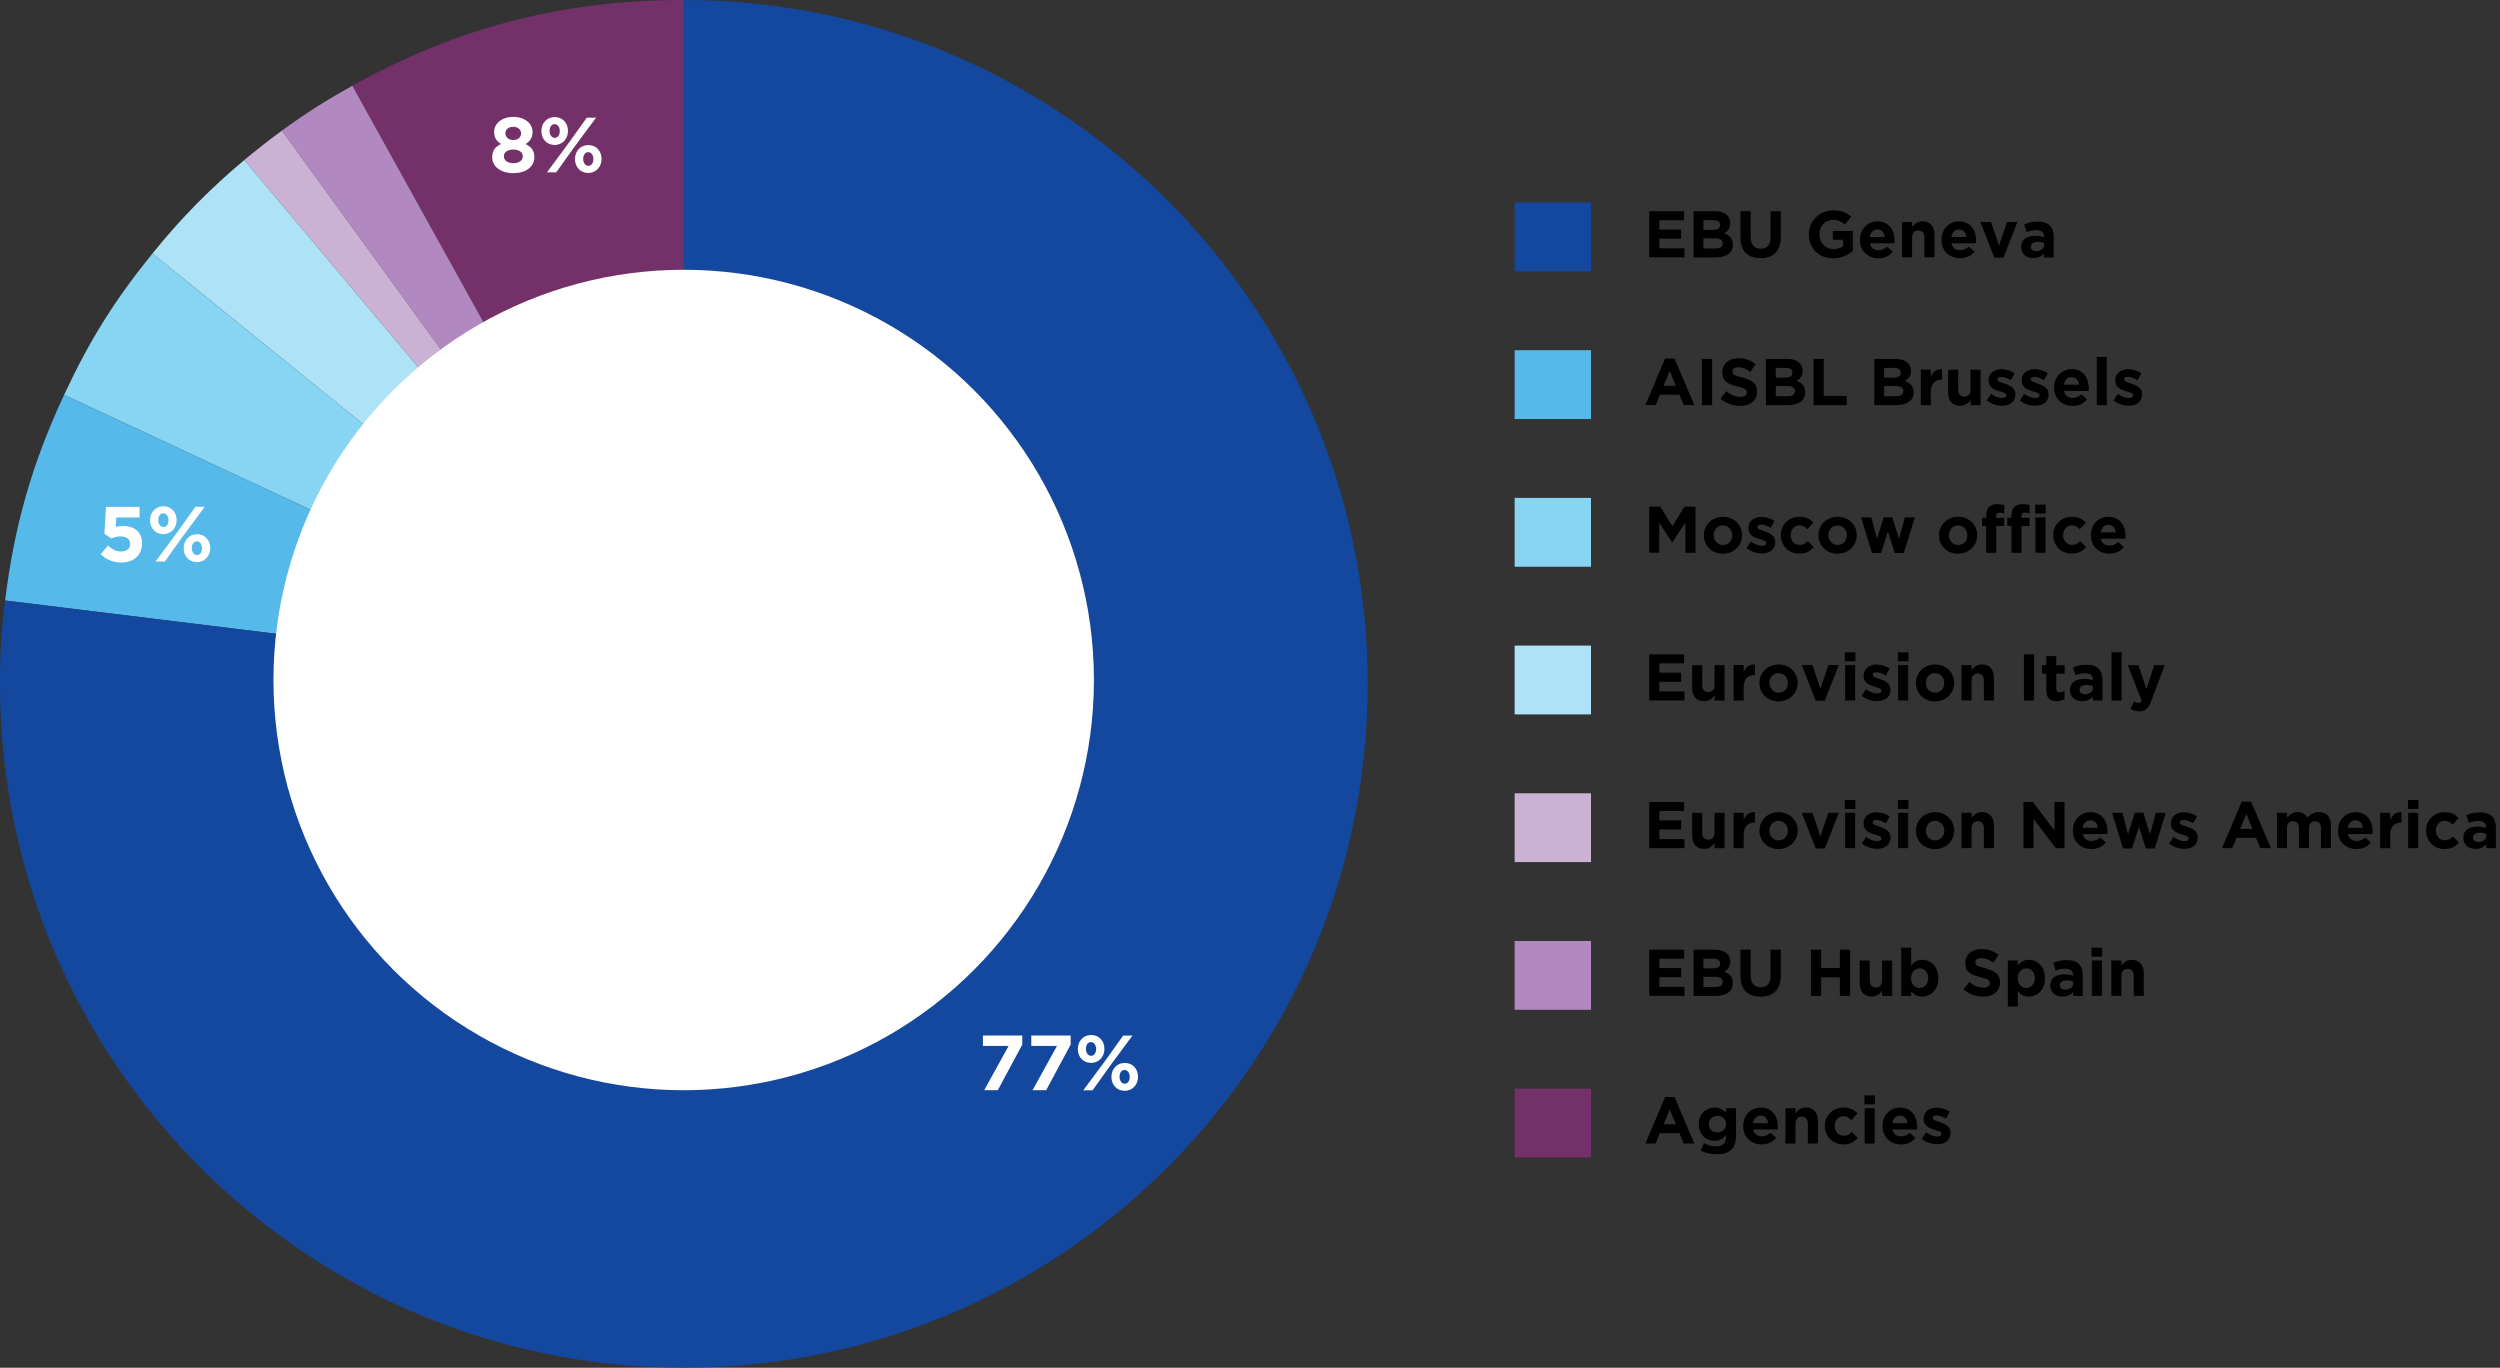 <?xml version="1.0" encoding="UTF-8"?><svg id="Layer_2" xmlns="http://www.w3.org/2000/svg" viewBox="0 0 338.53 185.21"><rect x="0" y="0" width="338.53" height="185.21" fill="#333333" stroke="none"/><g id="Layer_1-2"><path d="M92.6,92.6L47.71,11.61C62.02,3.68,76.24,0,92.6,0v92.6Z" style="fill:#743069;"/><path d="M92.6,92.6L38.17,17.69c3.31-2.4,5.96-4.09,9.54-6.08l44.9,80.99Z" style="fill:#b188c0;"/><path d="M92.6,92.6L33.08,21.67c1.57-1.31,3.44-2.78,5.09-3.98l54.43,74.92Z" style="fill:#cbb1d4;"/><path d="M92.6,92.6L20.64,34.33c3.86-4.77,7.74-8.72,12.44-12.66l59.53,70.94Z" style="fill:#aee3f7;"/><path d="M92.6,92.6L8.68,53.47c3.46-7.42,6.81-12.78,11.96-19.14l71.97,58.28Z" style="fill:#87d5f2;"/><path d="M92.6,92.6L.69,81.32c1.25-10.15,3.66-18.58,7.99-27.85l83.93,39.14Z" style="fill:#55b9e9;"/><path d="M92.6,92.6V0c51.14,0,92.6,41.46,92.6,92.6s-41.46,92.6-92.6,92.6S0,143.75,0,92.6c0-4.09.19-7.22.69-11.29l91.91,11.29Z" style="fill:#14489f;"/><circle cx="92.58" cy="92.08" r="55.55" style="fill:#fff;"/><path d="M136.58,141.63h-3.48v-1.41h5.33v1.23l-3.32,6.18h-1.84l3.31-6Z" style="fill:#fff;"/><path d="M143.13,141.63h-3.48v-1.41h5.33v1.23l-3.32,6.18h-1.84l3.31-6Z" style="fill:#fff;"/><path d="M145.95,142.06v-.02c0-1.05.73-1.89,1.81-1.89s1.79.83,1.79,1.87v.02c0,1.04-.73,1.89-1.81,1.89s-1.79-.83-1.79-1.87ZM152.09,140.23h1.26l-2.96,3.99-2.44,3.42h-1.26l2.96-3.99,2.44-3.42ZM148.43,142.04c0-.5-.28-.93-.7-.93-.45,0-.68.42-.68.91v.02c0,.5.28.93.7.93s.68-.43.68-.91v-.02ZM150.5,145.84v-.02c0-1.05.73-1.89,1.81-1.89s1.79.84,1.79,1.87v.02c0,1.04-.73,1.89-1.81,1.89s-1.79-.84-1.79-1.87ZM152.98,145.84v-.02c0-.5-.28-.93-.7-.93-.44,0-.68.42-.68.91v.02c0,.5.28.93.7.93s.68-.43.68-.91Z" style="fill:#fff;"/><path d="M13.64,75.05l.98-1.17c.56.51,1.11.8,1.77.8.76,0,1.24-.37,1.24-1.03v-.02c0-.63-.54-1-1.31-1-.46,0-.89.13-1.24.28l-.94-.62.21-3.65h4.55v1.43h-3.15l-.08,1.28c.3-.07.56-.13.97-.13,1.44,0,2.59.7,2.59,2.37v.02c0,1.56-1.11,2.56-2.81,2.56-1.18,0-2.05-.42-2.77-1.11Z" style="fill:#fff;"/><path d="M20.32,70.46v-.02c0-1.05.73-1.89,1.81-1.89s1.79.83,1.79,1.87v.02c0,1.04-.73,1.89-1.81,1.89s-1.79-.83-1.79-1.87ZM26.46,68.63h1.26l-2.96,3.99-2.44,3.42h-1.26l2.96-3.99,2.44-3.42ZM22.81,70.44c0-.5-.28-.93-.7-.93-.44,0-.68.42-.68.91v.02c0,.5.28.93.7.93.44,0,.68-.43.68-.91v-.02ZM24.87,74.25v-.02c0-1.05.73-1.89,1.81-1.89s1.79.84,1.79,1.87v.02c0,1.04-.73,1.89-1.81,1.89s-1.79-.84-1.79-1.87ZM27.35,74.25v-.02c0-.5-.28-.93-.7-.93s-.68.42-.68.91v.02c0,.5.28.93.7.93.44,0,.68-.43.68-.91Z" style="fill:#fff;"/><path d="M66.65,21.31v-.02c0-.9.41-1.43,1.2-1.79-.57-.35-.94-.82-.94-1.62v-.02c0-1.13,1.04-2.03,2.6-2.03s2.6.89,2.6,2.03v.02c0,.79-.37,1.27-.94,1.62.75.39,1.19.87,1.19,1.75v.02c0,1.37-1.22,2.18-2.85,2.18s-2.86-.85-2.86-2.14ZM70.79,21.18v-.02c0-.57-.54-.91-1.28-.91s-1.28.34-1.28.91v.02c0,.51.48.92,1.28.92s1.28-.4,1.28-.92ZM70.56,18.06v-.02c0-.45-.39-.87-1.06-.87s-1.06.4-1.06.86v.02c0,.52.41.91,1.06.91s1.06-.38,1.06-.9Z" style="fill:#fff;"/><path d="M73.31,17.76v-.02c0-1.05.73-1.89,1.81-1.89s1.79.83,1.79,1.87v.02c0,1.04-.73,1.89-1.81,1.89s-1.79-.83-1.79-1.87ZM79.46,15.93h1.26l-2.96,3.99-2.44,3.42h-1.26l2.96-3.99,2.44-3.42ZM75.8,17.74c0-.5-.28-.93-.7-.93-.44,0-.68.42-.68.91v.02c0,.5.28.93.7.93.44,0,.68-.43.68-.91v-.02ZM77.86,21.55v-.02c0-1.05.73-1.89,1.81-1.89s1.79.84,1.79,1.87v.02c0,1.04-.73,1.89-1.81,1.89s-1.79-.84-1.79-1.87ZM80.35,21.55v-.02c0-.5-.28-.93-.7-.93s-.68.42-.68.91v.02c0,.5.28.93.7.93.44,0,.68-.43.68-.91Z" style="fill:#fff;"/><path d="M223.33,28.6h4.72v1.22h-3.35v1.27h2.95v1.23h-2.95v1.31h3.4v1.22h-4.77v-6.26Z"/><path d="M229.32,28.6h2.91c.71,0,1.28.2,1.64.55.29.29.43.63.43,1.06v.02c0,.71-.38,1.1-.82,1.35.72.28,1.17.7,1.17,1.54v.02c0,1.14-.93,1.72-2.34,1.72h-2.98v-6.26ZM231.93,31.13c.61,0,.99-.2.99-.66v-.02c0-.41-.32-.64-.9-.64h-1.36v1.32h1.27ZM232.3,33.65c.61,0,.97-.21.97-.68v-.02c0-.42-.31-.68-1.02-.68h-1.59v1.38h1.64Z"/><path d="M235.68,32.17v-3.58h1.38v3.54c0,1.02.51,1.55,1.35,1.55s1.35-.51,1.35-1.5v-3.58h1.38v3.53c0,1.9-1.06,2.83-2.75,2.83s-2.71-.94-2.71-2.78Z"/><path d="M244.94,31.75v-.02c0-1.78,1.39-3.24,3.28-3.24,1.13,0,1.81.3,2.46.86l-.87,1.05c-.48-.4-.91-.63-1.64-.63-1,0-1.8.88-1.8,1.95v.02c0,1.14.79,1.99,1.9,1.99.5,0,.95-.12,1.3-.38v-.89h-1.39v-1.19h2.72v2.72c-.64.54-1.53.99-2.67.99-1.95,0-3.29-1.37-3.29-3.22Z"/><path d="M251.85,32.49v-.02c0-1.37.97-2.49,2.37-2.49,1.6,0,2.33,1.24,2.33,2.6,0,.11,0,.23-.02.36h-3.33c.13.62.56.94,1.17.94.46,0,.79-.14,1.16-.49l.78.69c-.45.55-1.09.89-1.96.89-1.44,0-2.5-1.01-2.5-2.48ZM255.23,32.09c-.08-.61-.44-1.02-1.01-1.02s-.93.4-1.04,1.02h2.05Z"/><path d="M257.56,30.06h1.36v.68c.31-.4.72-.77,1.4-.77,1.03,0,1.63.68,1.63,1.78v3.1h-1.36v-2.67c0-.64-.3-.97-.82-.97s-.85.33-.85.97v2.67h-1.36v-4.79Z"/><path d="M262.9,32.49v-.02c0-1.37.97-2.49,2.37-2.49,1.6,0,2.33,1.24,2.33,2.6,0,.11,0,.23-.02.36h-3.33c.13.62.56.94,1.17.94.46,0,.79-.14,1.16-.49l.78.69c-.45.55-1.09.89-1.96.89-1.44,0-2.5-1.01-2.5-2.48ZM266.28,32.09c-.08-.61-.44-1.02-1.01-1.02s-.93.4-1.04,1.02h2.05Z"/><path d="M268.18,30.06h1.44l1.07,3.21,1.08-3.21h1.41l-1.89,4.83h-1.23l-1.89-4.83Z"/><path d="M273.69,33.48v-.02c0-1.05.8-1.53,1.93-1.53.48,0,.83.08,1.17.2v-.08c0-.56-.35-.88-1.03-.88-.52,0-.89.1-1.32.26l-.34-1.04c.53-.23,1.05-.38,1.86-.38.74,0,1.28.2,1.62.54.36.36.52.88.52,1.53v2.78h-1.31v-.52c-.33.37-.79.61-1.45.61-.9,0-1.64-.52-1.64-1.47ZM276.81,33.17v-.24c-.23-.11-.54-.18-.87-.18-.58,0-.94.23-.94.66v.02c0,.37.3.58.74.58.63,0,1.06-.35,1.06-.84Z"/><rect x="205.1" y="27.42" width="10.34" height="9.32" style="fill:#14489f;"/><path d="M225.48,48.55h1.27l2.68,6.3h-1.44l-.57-1.4h-2.65l-.57,1.4h-1.4l2.68-6.3ZM226.93,52.24l-.83-2.03-.83,2.03h1.66Z"/><path d="M230.46,48.6h1.38v6.26h-1.38v-6.26Z"/><path d="M232.97,53.95l.81-.97c.56.46,1.15.76,1.87.76.56,0,.9-.22.9-.59v-.02c0-.35-.21-.53-1.26-.8-1.26-.32-2.07-.67-2.07-1.91v-.02c0-1.14.91-1.89,2.19-1.89.91,0,1.69.29,2.33.8l-.72,1.04c-.55-.38-1.1-.62-1.63-.62s-.8.24-.8.55v.02c0,.41.27.55,1.35.82,1.27.33,1.99.79,1.99,1.88v.02c0,1.24-.95,1.94-2.3,1.94-.95,0-1.9-.33-2.66-1Z"/><path d="M239.12,48.6h2.91c.71,0,1.28.2,1.64.55.29.29.43.63.43,1.06v.02c0,.71-.38,1.1-.82,1.35.72.28,1.17.7,1.17,1.54v.02c0,1.14-.93,1.72-2.34,1.72h-2.98v-6.26ZM241.73,51.13c.61,0,.99-.2.99-.66v-.02c0-.41-.32-.64-.9-.64h-1.36v1.32h1.27ZM242.1,53.65c.61,0,.97-.21.97-.68v-.02c0-.42-.31-.68-1.02-.68h-1.59v1.38h1.64Z"/><path d="M245.57,48.6h1.38v5.01h3.12v1.25h-4.5v-6.26Z"/><path d="M253.79,48.6h2.91c.71,0,1.28.2,1.64.55.29.29.43.63.43,1.06v.02c0,.71-.38,1.1-.82,1.35.72.28,1.17.7,1.17,1.54v.02c0,1.14-.93,1.72-2.34,1.72h-2.98v-6.26ZM256.4,51.13c.61,0,.99-.2.99-.66v-.02c0-.41-.32-.64-.9-.64h-1.36v1.32h1.27ZM256.77,53.65c.61,0,.97-.21.97-.68v-.02c0-.42-.31-.68-1.02-.68h-1.59v1.38h1.64Z"/><path d="M260.1,50.06h1.36v.97c.28-.66.72-1.09,1.53-1.05v1.42h-.07c-.9,0-1.46.54-1.46,1.69v1.77h-1.36v-4.79Z"/><path d="M263.8,53.17v-3.1h1.36v2.67c0,.64.3.97.82.97s.85-.33.85-.97v-2.67h1.36v4.79h-1.36v-.68c-.31.4-.72.77-1.4.77-1.03,0-1.63-.68-1.63-1.78Z"/><path d="M269.03,54.22l.58-.89c.52.38,1.06.57,1.51.57.39,0,.57-.14.57-.36v-.02c0-.29-.46-.39-.99-.55-.67-.2-1.43-.51-1.43-1.44v-.02c0-.97.79-1.52,1.75-1.52.61,0,1.27.21,1.79.55l-.52.94c-.47-.28-.95-.45-1.3-.45-.33,0-.5.14-.5.33v.02c0,.27.46.39.97.57.67.22,1.45.55,1.45,1.42v.02c0,1.06-.8,1.55-1.83,1.55-.67,0-1.42-.22-2.06-.72Z"/><path d="M273.52,54.22l.58-.89c.52.38,1.06.57,1.51.57.39,0,.57-.14.57-.36v-.02c0-.29-.47-.39-.99-.55-.67-.2-1.43-.51-1.43-1.44v-.02c0-.97.79-1.52,1.75-1.52.61,0,1.27.21,1.79.55l-.52.94c-.47-.28-.95-.45-1.3-.45-.33,0-.5.14-.5.33v.02c0,.27.46.39.97.57.67.22,1.45.55,1.45,1.42v.02c0,1.06-.8,1.55-1.83,1.55-.67,0-1.42-.22-2.06-.72Z"/><path d="M278.15,52.49v-.02c0-1.37.97-2.49,2.37-2.49,1.6,0,2.33,1.24,2.33,2.6,0,.11,0,.23-.02.36h-3.33c.13.62.56.94,1.17.94.46,0,.79-.14,1.16-.49l.78.69c-.45.55-1.09.89-1.96.89-1.44,0-2.5-1.01-2.5-2.48ZM281.53,52.09c-.08-.61-.44-1.02-1.01-1.02s-.93.4-1.04,1.02h2.05Z"/><path d="M283.93,48.33h1.36v6.53h-1.36v-6.53Z"/><path d="M286.19,54.22l.58-.89c.52.38,1.06.57,1.51.57.39,0,.57-.14.57-.36v-.02c0-.29-.47-.39-.99-.55-.67-.2-1.43-.51-1.43-1.44v-.02c0-.97.79-1.52,1.75-1.52.61,0,1.27.21,1.79.55l-.52.94c-.47-.28-.95-.45-1.3-.45-.33,0-.5.14-.5.33v.02c0,.27.46.39.97.57.67.22,1.45.55,1.45,1.42v.02c0,1.06-.8,1.55-1.83,1.55-.67,0-1.42-.22-2.06-.72Z"/><rect x="205.1" y="47.42" width="10.34" height="9.32" style="fill:#55b9e9;"/><path d="M223.33,68.6h1.48l1.65,2.65,1.65-2.65h1.48v6.26h-1.37v-4.09l-1.76,2.67h-.04l-1.74-2.65v4.06h-1.35v-6.26Z"/><path d="M230.72,72.49v-.02c0-1.38,1.11-2.49,2.6-2.49s2.58,1.1,2.58,2.48v.02c0,1.38-1.11,2.5-2.6,2.5s-2.58-1.1-2.58-2.48ZM234.56,72.49v-.02c0-.71-.51-1.32-1.26-1.32s-1.24.6-1.24,1.31v.02c0,.71.51,1.32,1.26,1.32s1.24-.6,1.24-1.3Z"/><path d="M236.51,74.22l.58-.89c.52.38,1.06.57,1.51.57.39,0,.57-.14.57-.36v-.02c0-.29-.46-.39-.99-.55-.67-.2-1.43-.51-1.43-1.44v-.02c0-.97.79-1.52,1.75-1.52.61,0,1.27.21,1.79.55l-.52.94c-.47-.28-.95-.45-1.3-.45-.33,0-.5.14-.5.33v.02c0,.27.46.39.97.57.67.22,1.45.55,1.45,1.42v.02c0,1.06-.8,1.55-1.83,1.55-.67,0-1.42-.22-2.06-.72Z"/><path d="M241.14,72.49v-.02c0-1.37,1.05-2.49,2.51-2.49.9,0,1.47.3,1.91.8l-.83.89c-.3-.32-.61-.53-1.09-.53-.68,0-1.16.6-1.16,1.31v.02c0,.73.47,1.32,1.22,1.32.46,0,.77-.2,1.1-.51l.8.81c-.46.51-1,.88-1.96.88-1.44,0-2.49-1.11-2.49-2.48Z"/><path d="M246.24,72.49v-.02c0-1.38,1.11-2.49,2.6-2.49s2.58,1.1,2.58,2.48v.02c0,1.38-1.11,2.5-2.6,2.5s-2.58-1.1-2.58-2.48ZM250.09,72.49v-.02c0-.71-.51-1.32-1.26-1.32s-1.24.6-1.24,1.31v.02c0,.71.51,1.32,1.26,1.32s1.24-.6,1.24-1.3Z"/><path d="M252.02,70.06h1.38l.77,2.91.9-2.92h1.17l.91,2.93.79-2.92h1.35l-1.49,4.83h-1.23l-.92-2.94-.94,2.94h-1.22l-1.48-4.83Z"/><path d="M262.56,72.49v-.02c0-1.38,1.11-2.49,2.6-2.49s2.58,1.1,2.58,2.48v.02c0,1.38-1.11,2.5-2.6,2.5s-2.58-1.1-2.58-2.48ZM266.4,72.49v-.02c0-.71-.51-1.32-1.26-1.32s-1.24.6-1.24,1.31v.02c0,.71.51,1.32,1.26,1.32s1.24-.6,1.24-1.3Z"/><path d="M268.96,71.23h-.56v-1.12h.56v-.3c0-.53.13-.91.38-1.16.25-.25.62-.38,1.1-.38.43,0,.71.05.96.13v1.13c-.2-.07-.38-.12-.62-.12-.31,0-.49.16-.49.52v.19h1.1v1.11h-1.08v3.63h-1.36v-3.63ZM272.38,71.23h-.56v-1.12h.56v-.3c0-.53.13-.91.38-1.16.25-.25.62-.38,1.1-.38.43,0,.72.05.97.13v1.13c-.2-.07-.38-.12-.62-.12-.31,0-.49.16-.49.52v.19h1.1v1.11h-1.08v3.63h-1.36v-3.63ZM275.59,68.33h1.43v1.21h-1.43v-1.21ZM275.62,70.06h1.36v4.79h-1.36v-4.79Z"/><path d="M278.03,72.49v-.02c0-1.37,1.05-2.49,2.51-2.49.9,0,1.47.3,1.91.8l-.83.89c-.3-.32-.61-.53-1.09-.53-.68,0-1.16.6-1.16,1.31v.02c0,.73.47,1.32,1.22,1.32.46,0,.77-.2,1.1-.51l.8.81c-.46.51-1,.88-1.96.88-1.44,0-2.49-1.11-2.49-2.48Z"/><path d="M283.13,72.49v-.02c0-1.37.97-2.49,2.37-2.49,1.6,0,2.33,1.24,2.33,2.6,0,.11,0,.23-.02.36h-3.33c.13.62.56.94,1.17.94.46,0,.79-.14,1.16-.49l.78.69c-.45.55-1.09.89-1.96.89-1.44,0-2.5-1.01-2.5-2.48ZM286.51,72.09c-.08-.61-.44-1.02-1.01-1.02s-.93.4-1.04,1.02h2.05Z"/><rect x="205.1" y="67.42" width="10.34" height="9.32" style="fill:#87d5f2;"/><path d="M223.33,88.6h4.72v1.22h-3.35v1.27h2.95v1.23h-2.95v1.31h3.4v1.22h-4.77v-6.26Z"/><path d="M229.14,93.17v-3.1h1.36v2.67c0,.64.3.97.82.97s.85-.33.85-.97v-2.67h1.36v4.79h-1.36v-.68c-.31.4-.72.77-1.4.77-1.03,0-1.63-.68-1.63-1.78Z"/><path d="M234.75,90.06h1.36v.97c.28-.66.72-1.09,1.53-1.05v1.42h-.07c-.9,0-1.46.54-1.46,1.69v1.77h-1.36v-4.79Z"/><path d="M238.25,92.49v-.02c0-1.38,1.11-2.49,2.6-2.49s2.58,1.1,2.58,2.48v.02c0,1.38-1.11,2.5-2.6,2.5s-2.58-1.1-2.58-2.48ZM242.1,92.49v-.02c0-.71-.51-1.32-1.26-1.32s-1.24.6-1.24,1.31v.02c0,.71.51,1.32,1.26,1.32s1.24-.6,1.24-1.3Z"/><path d="M243.99,90.06h1.44l1.07,3.21,1.08-3.21h1.41l-1.89,4.83h-1.23l-1.89-4.83Z"/><path d="M249.81,88.33h1.43v1.21h-1.43v-1.21ZM249.85,90.06h1.36v4.79h-1.36v-4.79Z"/><path d="M252.11,94.22l.58-.89c.52.38,1.06.57,1.51.57.39,0,.57-.14.57-.36v-.02c0-.29-.47-.39-.99-.55-.67-.2-1.43-.51-1.43-1.44v-.02c0-.97.79-1.52,1.75-1.52.61,0,1.27.21,1.79.55l-.52.94c-.47-.28-.95-.45-1.3-.45-.33,0-.5.14-.5.33v.02c0,.27.46.39.97.57.67.22,1.45.55,1.45,1.42v.02c0,1.06-.8,1.55-1.83,1.55-.67,0-1.42-.22-2.06-.72Z"/><path d="M257,88.33h1.43v1.21h-1.43v-1.21ZM257.03,90.06h1.36v4.79h-1.36v-4.79Z"/><path d="M259.44,92.49v-.02c0-1.38,1.11-2.49,2.6-2.49s2.58,1.1,2.58,2.48v.02c0,1.38-1.11,2.5-2.6,2.5s-2.58-1.1-2.58-2.48ZM263.28,92.49v-.02c0-.71-.51-1.32-1.26-1.32s-1.24.6-1.24,1.31v.02c0,.71.51,1.32,1.26,1.32s1.24-.6,1.24-1.3Z"/><path d="M265.61,90.06h1.36v.68c.31-.4.72-.77,1.4-.77,1.03,0,1.63.68,1.63,1.78v3.1h-1.36v-2.67c0-.64-.3-.97-.82-.97s-.85.33-.85.97v2.67h-1.36v-4.79Z"/><path d="M274.06,88.6h1.38v6.26h-1.38v-6.26Z"/><path d="M277.09,93.5v-2.27h-.57v-1.16h.57v-1.22h1.36v1.22h1.13v1.16h-1.13v2.05c0,.31.13.46.44.46.25,0,.47-.06.67-.17v1.09c-.29.17-.62.28-1.07.28-.83,0-1.39-.33-1.39-1.44Z"/><path d="M280.29,93.48v-.02c0-1.05.8-1.53,1.93-1.53.48,0,.83.08,1.17.2v-.08c0-.56-.35-.88-1.03-.88-.52,0-.89.1-1.32.26l-.34-1.04c.53-.23,1.05-.38,1.86-.38.74,0,1.28.2,1.62.54.36.36.52.88.52,1.53v2.78h-1.31v-.52c-.33.37-.79.61-1.45.61-.9,0-1.64-.52-1.64-1.47ZM283.41,93.17v-.24c-.23-.11-.54-.18-.87-.18-.58,0-.94.23-.94.66v.02c0,.37.3.58.74.58.63,0,1.06-.35,1.06-.84Z"/><path d="M285.93,88.33h1.36v6.53h-1.36v-6.53Z"/><path d="M288.5,95.98l.46-.98c.18.11.4.19.58.19.23,0,.36-.07.47-.31l-1.88-4.81h1.44l1.09,3.26,1.05-3.26h1.41l-1.84,4.91c-.37.97-.76,1.34-1.57,1.34-.49,0-.86-.12-1.21-.33Z"/><rect x="205.1" y="87.42" width="10.34" height="9.32" style="fill:#aee3f7;"/><path d="M223.33,108.6h4.72v1.22h-3.35v1.27h2.95v1.23h-2.95v1.31h3.4v1.22h-4.77v-6.26Z"/><path d="M229.14,113.17v-3.1h1.36v2.67c0,.64.3.97.82.97s.85-.33.85-.97v-2.67h1.36v4.79h-1.36v-.68c-.31.4-.72.77-1.4.77-1.03,0-1.63-.68-1.63-1.78Z"/><path d="M234.75,110.06h1.36v.97c.28-.66.72-1.09,1.53-1.05v1.42h-.07c-.9,0-1.46.54-1.46,1.69v1.77h-1.36v-4.79Z"/><path d="M238.25,112.49v-.02c0-1.38,1.11-2.49,2.6-2.49s2.58,1.1,2.58,2.48v.02c0,1.38-1.11,2.5-2.6,2.5s-2.58-1.1-2.58-2.48ZM242.1,112.49v-.02c0-.71-.51-1.32-1.26-1.32s-1.24.6-1.24,1.31v.02c0,.71.51,1.32,1.26,1.32s1.24-.6,1.24-1.3Z"/><path d="M243.99,110.06h1.44l1.07,3.21,1.08-3.21h1.41l-1.89,4.83h-1.23l-1.89-4.83Z"/><path d="M249.81,108.33h1.43v1.21h-1.43v-1.21ZM249.85,110.06h1.36v4.79h-1.36v-4.79Z"/><path d="M252.11,114.22l.58-.89c.52.38,1.06.57,1.51.57.39,0,.57-.14.57-.36v-.02c0-.29-.47-.39-.99-.55-.67-.2-1.43-.51-1.43-1.44v-.02c0-.97.79-1.52,1.75-1.52.61,0,1.27.21,1.79.55l-.52.94c-.47-.28-.95-.45-1.3-.45-.33,0-.5.14-.5.33v.02c0,.27.46.39.97.57.67.22,1.45.55,1.45,1.42v.02c0,1.06-.8,1.55-1.83,1.55-.67,0-1.42-.22-2.06-.72Z"/><path d="M257,108.33h1.43v1.21h-1.43v-1.21ZM257.03,110.06h1.36v4.79h-1.36v-4.79Z"/><path d="M259.44,112.49v-.02c0-1.38,1.11-2.49,2.6-2.49s2.58,1.1,2.58,2.48v.02c0,1.38-1.11,2.5-2.6,2.5s-2.58-1.1-2.58-2.48ZM263.28,112.49v-.02c0-.71-.51-1.32-1.26-1.32s-1.24.6-1.24,1.31v.02c0,.71.51,1.32,1.26,1.32s1.24-.6,1.24-1.3Z"/><path d="M265.61,110.06h1.36v.68c.31-.4.72-.77,1.4-.77,1.03,0,1.63.68,1.63,1.78v3.1h-1.36v-2.67c0-.64-.3-.97-.82-.97s-.85.33-.85.97v2.67h-1.36v-4.79Z"/><path d="M274,108.6h1.27l2.93,3.85v-3.85h1.36v6.26h-1.17l-3.03-3.98v3.98h-1.36v-6.26Z"/><path d="M280.69,112.49v-.02c0-1.37.97-2.49,2.37-2.49,1.6,0,2.33,1.24,2.33,2.6,0,.11,0,.23-.02.36h-3.33c.13.62.56.94,1.17.94.46,0,.79-.14,1.16-.49l.78.69c-.45.55-1.09.89-1.96.89-1.44,0-2.5-1.01-2.5-2.48ZM284.07,112.09c-.08-.61-.44-1.02-1.01-1.02s-.93.4-1.04,1.02h2.05Z"/><path d="M286.01,110.06h1.38l.77,2.91.9-2.92h1.17l.91,2.93.79-2.92h1.35l-1.49,4.83h-1.23l-.92-2.94-.94,2.94h-1.22l-1.48-4.83Z"/><path d="M293.72,114.22l.58-.89c.52.38,1.06.57,1.51.57.39,0,.57-.14.57-.36v-.02c0-.29-.46-.39-.99-.55-.67-.2-1.43-.51-1.43-1.44v-.02c0-.97.79-1.52,1.75-1.52.61,0,1.27.21,1.79.55l-.52.94c-.47-.28-.95-.45-1.3-.45-.33,0-.5.14-.5.33v.02c0,.27.46.39.97.57.67.22,1.45.55,1.45,1.42v.02c0,1.06-.8,1.55-1.83,1.55-.67,0-1.42-.22-2.06-.72Z"/><path d="M303.56,108.55h1.27l2.68,6.3h-1.44l-.57-1.4h-2.65l-.57,1.4h-1.4l2.68-6.3ZM305.01,112.24l-.83-2.03-.83,2.03h1.66Z"/><path d="M308.33,110.06h1.36v.68c.31-.4.72-.77,1.41-.77.63,0,1.1.28,1.35.76.42-.49.92-.76,1.57-.76,1.01,0,1.62.61,1.62,1.76v3.12h-1.36v-2.67c0-.64-.29-.97-.8-.97s-.82.33-.82.97v2.67h-1.36v-2.67c0-.64-.29-.97-.8-.97s-.82.33-.82.97v2.67h-1.36v-4.79Z"/><path d="M316.59,112.49v-.02c0-1.37.97-2.49,2.37-2.49,1.6,0,2.33,1.24,2.33,2.6,0,.11,0,.23-.02.36h-3.33c.13.62.56.94,1.17.94.46,0,.79-.14,1.16-.49l.78.69c-.45.55-1.09.89-1.96.89-1.44,0-2.5-1.01-2.5-2.48ZM319.97,112.09c-.08-.61-.44-1.02-1.01-1.02s-.93.4-1.04,1.02h2.05Z"/><path d="M322.3,110.06h1.36v.97c.28-.66.72-1.09,1.53-1.05v1.42h-.07c-.9,0-1.46.54-1.46,1.69v1.77h-1.36v-4.79Z"/><path d="M326.07,108.33h1.43v1.21h-1.43v-1.21ZM326.1,110.06h1.36v4.79h-1.36v-4.79Z"/><path d="M328.51,112.49v-.02c0-1.37,1.05-2.49,2.51-2.49.9,0,1.47.3,1.91.8l-.83.89c-.3-.32-.61-.53-1.09-.53-.68,0-1.16.6-1.16,1.31v.02c0,.73.47,1.32,1.22,1.32.46,0,.77-.2,1.1-.51l.8.81c-.46.51-1,.88-1.96.88-1.44,0-2.49-1.11-2.49-2.48Z"/><path d="M333.56,113.48v-.02c0-1.05.8-1.53,1.93-1.53.48,0,.83.08,1.17.2v-.08c0-.56-.35-.88-1.03-.88-.52,0-.89.1-1.32.26l-.34-1.04c.53-.23,1.05-.38,1.86-.38.74,0,1.28.2,1.62.54.36.36.52.88.52,1.53v2.78h-1.31v-.52c-.33.37-.79.61-1.45.61-.9,0-1.64-.52-1.64-1.47ZM336.68,113.17v-.24c-.23-.11-.54-.18-.87-.18-.58,0-.94.23-.94.66v.02c0,.37.3.58.74.58.63,0,1.06-.35,1.06-.84Z"/><rect x="205.1" y="107.42" width="10.34" height="9.32" style="fill:#cbb1d4;"/><path d="M223.33,128.6h4.72v1.22h-3.35v1.27h2.95v1.23h-2.95v1.31h3.4v1.22h-4.77v-6.26Z"/><path d="M229.32,128.6h2.91c.71,0,1.28.2,1.64.55.29.29.43.63.43,1.06v.02c0,.71-.38,1.1-.82,1.35.72.28,1.17.7,1.17,1.54v.02c0,1.14-.93,1.72-2.34,1.72h-2.98v-6.26ZM231.93,131.13c.61,0,.99-.2.99-.66v-.02c0-.41-.32-.64-.9-.64h-1.36v1.32h1.27ZM232.3,133.65c.61,0,.97-.21.97-.68v-.02c0-.42-.31-.68-1.02-.68h-1.59v1.38h1.64Z"/><path d="M235.68,132.17v-3.58h1.38v3.54c0,1.02.51,1.55,1.35,1.55s1.35-.51,1.35-1.5v-3.58h1.38v3.53c0,1.9-1.06,2.83-2.75,2.83s-2.71-.94-2.71-2.78Z"/><path d="M245.22,128.6h1.38v2.48h2.54v-2.48h1.38v6.26h-1.38v-2.51h-2.54v2.51h-1.38v-6.26Z"/><path d="M251.83,133.17v-3.1h1.36v2.67c0,.64.3.97.82.97s.85-.33.85-.97v-2.67h1.36v4.79h-1.36v-.68c-.31.4-.72.77-1.4.77-1.03,0-1.63-.68-1.63-1.78Z"/><path d="M258.8,134.23v.63h-1.36v-6.53h1.36v2.42c.33-.45.79-.78,1.49-.78,1.12,0,2.18.88,2.18,2.48v.02c0,1.6-1.05,2.48-2.18,2.48-.72,0-1.17-.33-1.49-.72ZM261.11,132.47v-.02c0-.8-.54-1.32-1.17-1.32s-1.16.53-1.16,1.32v.02c0,.8.53,1.32,1.16,1.32s1.17-.52,1.17-1.32Z"/><path d="M265.87,133.95l.81-.97c.56.46,1.15.76,1.87.76.56,0,.9-.22.9-.59v-.02c0-.35-.21-.53-1.26-.8-1.26-.32-2.07-.67-2.07-1.91v-.02c0-1.14.91-1.89,2.19-1.89.91,0,1.69.29,2.33.8l-.72,1.04c-.55-.38-1.1-.62-1.63-.62s-.8.24-.8.55v.02c0,.41.27.55,1.35.82,1.27.33,1.99.79,1.99,1.88v.02c0,1.24-.95,1.94-2.3,1.94-.95,0-1.9-.33-2.66-1Z"/><path d="M271.88,130.06h1.36v.69c.33-.45.79-.78,1.49-.78,1.12,0,2.18.88,2.18,2.48v.02c0,1.6-1.05,2.48-2.18,2.48-.72,0-1.17-.33-1.49-.72v2.06h-1.36v-6.22ZM275.55,132.47v-.02c0-.8-.54-1.32-1.17-1.32s-1.16.53-1.16,1.32v.02c0,.8.53,1.32,1.16,1.32s1.17-.52,1.17-1.32Z"/><path d="M277.62,133.48v-.02c0-1.05.8-1.53,1.93-1.53.48,0,.83.08,1.17.2v-.08c0-.56-.35-.88-1.03-.88-.52,0-.89.1-1.32.26l-.34-1.04c.53-.23,1.05-.38,1.86-.38.74,0,1.28.2,1.62.54.36.36.52.88.52,1.53v2.78h-1.31v-.52c-.33.37-.79.61-1.45.61-.9,0-1.64-.52-1.64-1.47ZM280.74,133.17v-.24c-.23-.11-.54-.18-.87-.18-.58,0-.94.23-.94.66v.02c0,.37.3.58.74.58.63,0,1.06-.35,1.06-.84Z"/><path d="M283.23,128.33h1.43v1.21h-1.43v-1.21ZM283.26,130.06h1.36v4.79h-1.36v-4.79Z"/><path d="M285.9,130.06h1.36v.68c.31-.4.72-.77,1.4-.77,1.03,0,1.63.68,1.63,1.78v3.1h-1.36v-2.67c0-.64-.3-.97-.82-.97s-.85.33-.85.97v2.67h-1.36v-4.79Z"/><rect x="205.1" y="127.42" width="10.34" height="9.32" style="fill:#b188c0;"/><path d="M225.48,148.55h1.27l2.68,6.3h-1.44l-.57-1.4h-2.65l-.57,1.4h-1.4l2.68-6.3ZM226.93,152.24l-.83-2.03-.83,2.03h1.66Z"/><path d="M230.28,155.81l.46-1.02c.49.28.98.44,1.62.44.93,0,1.37-.45,1.37-1.3v-.23c-.4.48-.84.78-1.56.78-1.12,0-2.13-.81-2.13-2.24v-.02c0-1.43,1.03-2.24,2.13-2.24.74,0,1.18.31,1.55.71v-.63h1.36v3.71c0,.86-.21,1.48-.61,1.89-.45.45-1.14.64-2.07.64-.78,0-1.51-.18-2.12-.5ZM233.73,152.23v-.02c0-.65-.51-1.11-1.17-1.11s-1.16.46-1.16,1.11v.02c0,.66.5,1.11,1.16,1.11s1.17-.46,1.17-1.11Z"/><path d="M236.05,152.49v-.02c0-1.37.97-2.49,2.37-2.49,1.6,0,2.33,1.24,2.33,2.6,0,.11,0,.23-.02.36h-3.33c.13.62.56.94,1.17.94.46,0,.79-.14,1.16-.49l.78.69c-.45.55-1.09.89-1.96.89-1.44,0-2.5-1.01-2.5-2.48ZM239.43,152.09c-.08-.61-.44-1.02-1.01-1.02s-.93.4-1.04,1.02h2.05Z"/><path d="M241.77,150.06h1.36v.68c.31-.4.72-.77,1.4-.77,1.03,0,1.63.68,1.63,1.78v3.1h-1.36v-2.67c0-.64-.3-.97-.82-.97s-.85.33-.85.97v2.67h-1.36v-4.79Z"/><path d="M247.1,152.49v-.02c0-1.37,1.05-2.49,2.51-2.49.9,0,1.47.3,1.91.8l-.83.89c-.3-.32-.61-.53-1.09-.53-.68,0-1.16.6-1.16,1.31v.02c0,.73.47,1.32,1.22,1.32.46,0,.77-.2,1.1-.51l.8.81c-.46.51-1,.88-1.96.88-1.44,0-2.49-1.11-2.49-2.48Z"/><path d="M252.47,148.33h1.43v1.21h-1.43v-1.21ZM252.5,150.06h1.36v4.79h-1.36v-4.79Z"/><path d="M254.91,152.49v-.02c0-1.37.97-2.49,2.37-2.49,1.6,0,2.33,1.24,2.33,2.6,0,.11,0,.23-.02.36h-3.33c.13.62.56.94,1.17.94.46,0,.79-.14,1.16-.49l.78.69c-.45.55-1.09.89-1.96.89-1.44,0-2.5-1.01-2.5-2.48ZM258.29,152.09c-.08-.61-.44-1.02-1.01-1.02s-.93.4-1.04,1.02h2.05Z"/><path d="M260.24,154.22l.58-.89c.52.38,1.06.57,1.51.57.39,0,.57-.14.57-.36v-.02c0-.29-.47-.39-.99-.55-.67-.2-1.43-.51-1.43-1.44v-.02c0-.97.79-1.52,1.75-1.52.61,0,1.27.21,1.79.55l-.52.94c-.47-.28-.95-.45-1.3-.45-.33,0-.5.14-.5.33v.02c0,.27.46.39.97.57.67.22,1.45.55,1.45,1.42v.02c0,1.06-.8,1.55-1.83,1.55-.67,0-1.42-.22-2.06-.72Z"/><rect x="205.1" y="147.42" width="10.34" height="9.32" style="fill:#743069;"/></g></svg>